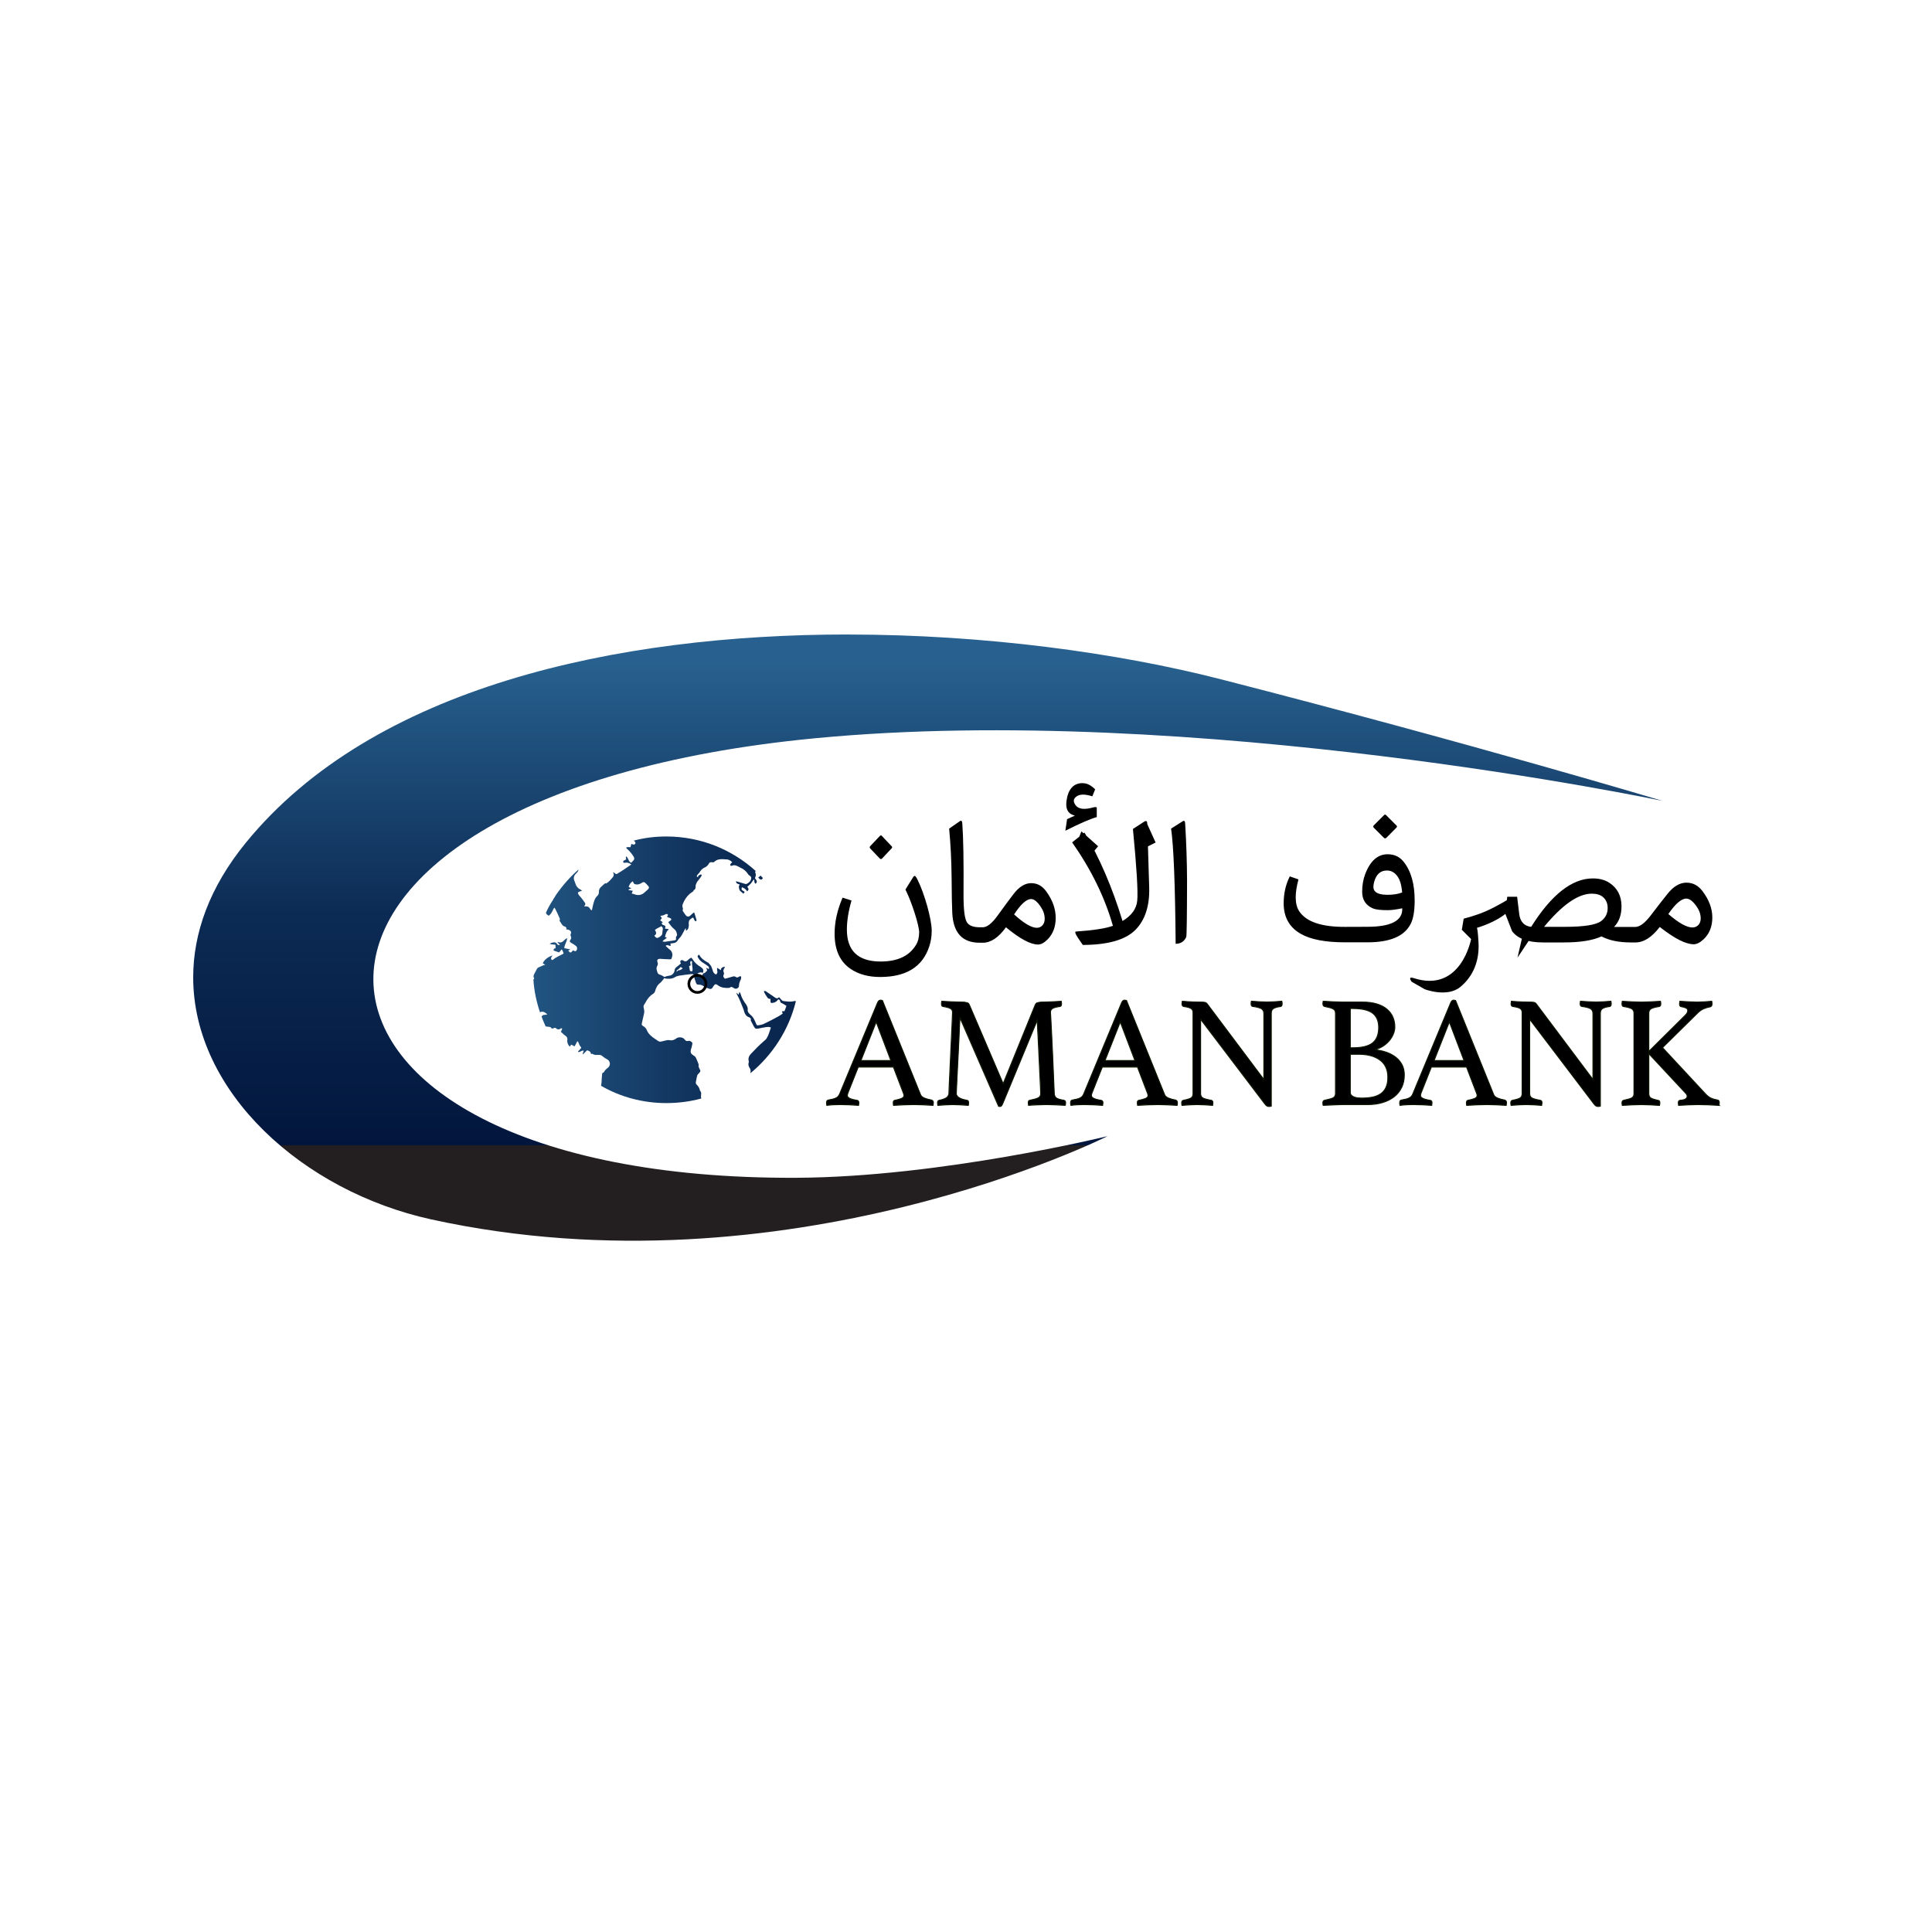 <?xml version="1.0" encoding="UTF-8"?>
<svg id="Layer_1" data-name="Layer 1" xmlns="http://www.w3.org/2000/svg" xmlns:xlink="http://www.w3.org/1999/xlink" viewBox="0 0 100 100">
  <defs>
    <clipPath id="clippath">
      <path d="M43.881,32.841c-11.984,.001-24.568,2.716-31.148,10.768-1.908,2.334-2.732,4.712-2.733,6.974v.001c-.002,5.936,5.67,11.074,12.321,12.532,18.432,4.04,35.007-4.309,35.007-4.309,0,0-8.615,2.118-16.091,2.155-28.624,.139-30.122-19.777,.951-22.75,19.601-1.876,43.878,3.246,43.878,3.246,0,0-9.652-2.905-22.863-6.296-5.312-1.363-12.21-2.319-19.321-2.319h-.003Z" fill="none"/>
    </clipPath>
    <linearGradient id="linear-gradient" x1="4.265" y1="-240.995" x2="4.543" y2="-240.995" gradientTransform="translate(21622.275 -347.438) rotate(90) scale(89.522 -89.522)" gradientUnits="userSpaceOnUse">
      <stop offset="0" stop-color="#28618f"/>
      <stop offset=".522" stop-color="#0c2b54"/>
      <stop offset="1" stop-color="#02163d"/>
      <stop offset="1" stop-color="#231f20"/>
    </linearGradient>
    <linearGradient id="linear-gradient-2" x1="24.491" y1="50.195" x2="50.174" y2="50.195" gradientTransform="matrix(1, 0, 0, 1, 0, 0)" xlink:href="#linear-gradient"/>
  </defs>
  <g clip-path="url(#clippath)">
    <rect x="9.998" y="32.841" width="76.069" height="34.315" fill="url(#linear-gradient)"/>
  </g>
  <path d="M39.077,45.46c.011-.057,.045-.113,.045-.17s-.023-.113-.045-.181c.023,0,.034-.011,.057-.011-1.235-1.122-2.855-1.802-4.645-1.802-.578,0-1.144,.068-1.688,.215,.045,.034,.113,.079,.079,.17-.068,.045-.079,.045-.204,0-.011,.057-.023,.113-.045,.17-.079,0-.147-.023-.227,.023,.023,.034,.045,.057,.057,.068,.136,.113,.238,.249,.329,.385,.057,.102,.057,.147-.023,.227-.034,.045-.068,.068-.102,.102-.159-.068-.125-.261-.261-.329q-.023,.068,.011,.147c-.034,.023-.068,.045-.102,.057-.034,.023-.068,.045-.057,.079,.011,.057,.057,.057,.091,.045,.125-.023,.227,.011,.329,.091-.068,.045-.147,.102-.215,.147-.147,.102-.295,.204-.453,.295-.113,.079-.125,.068-.227-.023-.011,0-.023-.011-.034-.023,0,.011-.011,.023-.011,.023,.057,.102,.034,.181-.034,.261-.068,.068-.125,.147-.193,.204-.045,.045-.091,.068-.136,.102-.045-.034-.091,.011-.136,.057s-.102,.091-.147,.136c-.068,.068-.091,.147-.091,.238,0,.068-.011,.136-.068,.193-.147,.125-.193,.317-.238,.499-.023,.079-.034,.17-.057,.261-.068-.011-.079-.057-.102-.091-.045-.079-.113-.113-.204-.113-.034,.011-.057,0-.091,0,.079-.125,.079-.136-.011-.249-.045-.079-.113-.147-.17-.227-.034-.034-.068-.068-.091-.102-.079-.113-.079-.147,.045-.193,.034-.011,.068-.023,.113-.034-.034-.034-.045-.045-.068-.057-.147-.068-.238-.181-.283-.34-.011-.045-.034-.091-.045-.125-.068-.159-.011-.283,.102-.385,.057-.057,.102-.113,.113-.193-.442,.385-.827,.827-1.167,1.314-.011,.023-.023,.034-.034,.057-.023,.034-.045,.068-.068,.113-.023,.023-.045,.045-.045,.079-.147,.215-.272,.442-.374,.68,.023,.068,.079,.113,.147,.147,.147-.102,.193-.261,.283-.419,.034,.034,.057,.057,.068,.091,.079,.159,.147,.306,.215,.465,.011,.011,.011,.034,.011,.045-.011,.045-.034,.079,.011,.125,.068,.079,.091,.193,.204,.238,.034,.011,.057,.023,.079,.034,.045,.034,.068,.079,.023,.136,.091-.023,.238,.045,.261,.125,.011,.023,0,.057-.011,.091-.023,.045-.023,.091,0,.136,.034,.068,.023,.125-.023,.181-.057,.079-.045,.102,.045,.159,.079,.045,.159,.091,.227,.147,.068,.045,.091,.113,.068,.193-.034,.091-.079,.113-.159,.068-.011-.011-.034-.023-.045-.023-.113,.147-.147,.147-.249,.011,.034-.011,.068-.034,.113-.057-.113-.023-.215-.045-.317-.068,.011-.181,.136-.329,.147-.499,0,0-.011-.011-.023-.011-.045,.034-.102,.068-.136,.113-.091,.091-.181,.136-.306,.079-.011,0-.023,0-.034,.011,.045,.045,.079,.091,.125,.147-.079,.011-.125-.011-.147-.057-.079-.113-.181-.091-.283-.057-.023,.011-.057,.023-.102,.045,.113,.057,.204,.034,.306,.057v.181c-.091,0-.102,.057-.102,.113,.102,.034,.181,.068,.283,.102,.045-.045,.079-.091,.136-.159,.057,.068,.079,.136,.102,.215-.023,.011-.034,.023-.057,.034-.17,.091-.351,.159-.487,.283-.023,.011-.045,.011-.068,.023-.068-.091-.034-.159,.045-.238-.193,.034-.465,.238-.51,.408,.034,.023,.068,.034,.125,.068-.068,.023-.113,.034-.159,.057-.045,.011-.079,.045-.125,.057-.091,.023-.147,.079-.181,.17-.034,.068-.068,.136-.102,.193-.045,.079-.057,.159,0,.238-.011,.023-.023,.034-.045,.045,.034,.589,.159,1.167,.34,1.7,.034-.011,.057-.023,.091-.023,.045-.011,.091,0,.136,.023,.045,.023,.091,.057,.159,.113-.057,.011-.091,.011-.125,.023-.057,.011-.113-.011-.147,.057,0,.011-.023,.011-.034,.011,.057,.181,.136,.363,.215,.532,.068,.011,.125,.011,.193,.023,.023,0,.068,.011,.079,.034,.034,.068,.091,.057,.136,.034,.045-.023,.091-.034,.125,0,.091,.091,.17,.068,.261,.011,.011,0,.023-.011,.034-.011h.011c.034,.068-.023,.113-.057,.181,.045,.045,.102,.091,.147,.136,.034,.034,.068,.057,.102,.079,.079,.057,.102,.125,.091,.215-.023,.113,.034,.261,.125,.34,.023-.023,.045-.057,.079-.102,.057,.034,.113,.057,.17,.091,.045-.091,.091-.17,.147-.272,.034,.045,.057,.068,.068,.102,.023,.068,.045,.136,.102,.193,.034,.023,.034,.057,0,.091-.023,.023-.045,.045-.068,.079-.034,.023-.057,.057-.079,.091,.125,.045,.193-.102,.306-.057-.023,.057-.045,.113-.057,.17,0,.011,.011,.011,.023,.011l.204-.204c.102,.023,.193,.068,.204,.193,.068-.023,.068-.011,.136,.023,.034,.011,.068,.023,.102,.023h.159c.091-.011,.159,.023,.227,.091,.068,.057,.147,.102,.227,.147,.147,.079,.17,.295,.045,.408-.079,.068-.17,.125-.215,.227-.023,.034-.068,.057-.102,.079-.011,.091-.011,.181-.023,.272,0,.125-.011,.249-.034,.374,.997,.578,2.153,.895,3.376,.895,.623,0,1.235-.079,1.813-.238-.023-.068-.023-.136-.011-.215,.011-.057,0-.113-.034-.159-.023-.023-.034-.045-.034-.068-.023-.113-.091-.204-.17-.283-.034-.034-.045-.079-.034-.125,.023-.102,.034-.215,.068-.317,0-.045,.034-.091,.068-.113,.113-.125,.125-.136,.045-.272-.023-.057-.057-.113-.034-.181,0-.023-.011-.045-.011-.057-.034-.091-.068-.17-.102-.249-.034-.079-.068-.147-.147-.181-.011-.011-.034-.023-.045-.034q-.147-.091-.102-.261c.034-.102,.057-.204,.079-.306,.011-.034-.011-.079-.023-.091-.057-.045-.113-.091-.193-.068-.068,.023-.125,0-.17-.057-.045-.068-.113-.113-.204-.125-.102-.011-.181,0-.261,.068-.102,.068-.204,.102-.317,.079-.091-.023-.17,0-.261,.023-.295,.068-.238,.091-.499-.091-.057-.034-.113-.079-.17-.125-.102-.079-.193-.181-.249-.306-.034-.102-.102-.181-.204-.238-.079-.045-.079-.068-.057-.17,.034-.147,.068-.295,.102-.453,.034-.102,.011-.204-.011-.317-.023-.057-.011-.113,.023-.17,.034-.045,.068-.102,.091-.147,.091-.17,.215-.317,.385-.419,.045-.034,.079-.079,.091-.136,.045-.159,.113-.306,.261-.419,.079-.057,.136-.159,.215-.249,.079,.045,.193,.034,.295,.034,.102-.011,.181-.034,.272-.091,.057-.034,.136-.057,.204-.068,.204-.034,.397-.057,.6-.079,.102-.011,.125,0,.238,.079-.079,.068-.057,.136-.023,.215,.023,.045,.034,.091,.045,.136,.034,.091,.068,.125,.159,.113,.102,0,.17,.034,.261,.091,.079,.057,.181,.091,.283,.125,.068,.023,.113,0,.159-.057,.023-.045,.057-.091,.091-.136,.034-.045,.079-.057,.136-.023,.023,.011,.045,.023,.068,.045,.159,.113,.351,.136,.544,.125,.023,0,.045,0,.057-.011,.068-.068,.125-.034,.181,0,.102,.079,.193,.068,.272-.023,.011-.023,.023-.045,.023-.079,0-.102,.034-.204,.079-.295,.011-.023,.011-.034,.023-.045,0-.045,.023-.102,0-.136-.034-.045-.079,0-.125,.023-.057,.034-.102,.034-.159-.011-.045-.034-.091-.023-.147-.011-.136,.045-.272,.079-.397,.113-.079-.068-.113-.136-.057-.227,.011-.023,.011-.068,0-.091-.045-.079-.023-.159,.023-.227,.011-.023,.023-.045,.034-.079-.113,.023-.204,.034-.215,.181-.057-.045-.113-.068-.193-.125,0,.079,0,.125,.011,.17,.023,.079-.011,.136-.068,.181-.079-.045-.136-.091-.159-.181s-.057-.17-.091-.249c-.034-.057-.079-.113-.125-.159-.011-.023-.045-.034-.068-.045-.159-.091-.317-.193-.408-.363-.011-.011-.023-.023-.034-.034-.091,.079-.079,.079-.034,.17,.068,.125,.17,.204,.283,.272,.079,.045,.147,.102,.215,.147,.057,.034,.079,.079,.045,.159-.034-.023-.079-.034-.136-.068,.023,.057,.034,.091,.057,.136-.057,.079-.125,.147-.227,.17,0,.034-.011,.057-.023,.091-.102,0-.17-.045-.261-.102,.102-.045,.181-.079,.272-.034,.011,0,.023-.011,.023-.011q.057-.159-.079-.261c-.023-.011-.034-.023-.045-.034-.159-.091-.306-.215-.408-.385-.011-.023-.045-.057-.068-.091-.079,.023-.125,.068-.17,.113-.068,.068-.147,.113-.249,.034-.011-.011-.034-.011-.045-.023-.068-.011-.125,.034-.113,.102,.011,.023,.023,.045,.034,.068-.068,.057-.136,.125-.204,.17-.079,.057-.125,.113-.125,.204-.023,.136-.136,.249-.272,.261-.091,.011-.17,.034-.249,.068-.034-.011-.057-.034-.079-.045-.045-.023-.091-.057-.147-.068-.079-.023-.125-.057-.147-.147-.034-.102-.068-.204,0-.317,.034-.057,.034-.125,.011-.193-.045-.113,.011-.17,.136-.17,.147,.011,.295,.023,.431,.023,.057,0,.125,.023,.159-.034,.023-.068,.045-.147,.045-.215-.011-.091-.045-.181-.136-.249-.079-.057-.136-.125-.215-.193,.091-.091,.17,.011,.261,0,0-.034-.011-.079-.011-.125,.034,0,.068-.011,.102-.011,.113-.011,.204-.034,.272-.147,.034-.068,.102-.125,.147-.181,.057-.079,.102-.147,.136-.227,.045-.068,.068-.159,.136-.227,0,.057,.011,.091,.011,.136,.125-.068,.136-.17,.147-.283v-.023c-.023-.227,.023-.272,.215-.385,.057,.057,.057,.159,.136,.204,.034-.023,.057-.034,.045-.079-.034-.113-.068-.227-.102-.34,0-.011-.011-.011-.023-.045-.034,.023-.068,.045-.091,.068-.045,.034-.079,.079-.125,.113-.079,.057-.147,.045-.215-.034-.045-.057-.091-.125-.136-.193-.023-.034-.034-.068-.011-.125,.011-.011,0-.045-.011-.068-.023-.068-.023-.136,.011-.204,.102-.261,.261-.476,.499-.623,.023-.011,.034-.034,.045-.045,.011-.011,.011-.045,.023-.045,.102-.045,.091-.147,.091-.227,.023-.113,.068-.193,.136-.272,.057-.068,.102-.136,.159-.215,.023-.034,.034-.068-.023-.102-.057,.045-.159,.045-.147,.159-.068-.034-.079-.068-.045-.113,.023-.034,.045-.057,.068-.079,.034-.034,.068-.079,.091-.125,.057-.079,.125-.147,.227-.193,.068-.023,.147-.091,.193-.159,.045-.102,.113-.136,.215-.113,.034,.011,.068,0,.091-.023,.136-.125,.295-.147,.465-.136,.045,0,.091,.011,.136,.011,.113-.011,.238,.045,.329,.147-.034,.034-.068,.057-.091,.091-.011,.023-.011,.057,0,.079,.011,.011,.045,.023,.068,.011,.17-.079,.317,.034,.453,.102,.159,.068,.295,.181,.397,.34,.011,.034,.057,.057,.091,.079,.068,.057,.079,.091,.057,.17-.023,.091-.079,.159-.17,.215-.045,.034-.102,.057-.17,.023-.113-.034-.227-.068-.34-.102-.034-.011-.068-.011-.102-.023,.011,.125,.102,.136,.181,.159,0,.011,.011,.034,0,.045-.057,.057-.023,.125-.011,.193,.011,.079,.057,.113,.113,.159,.034,.011,.057,.057,.102,.091,.023-.034,.045-.068,.068-.102-.068-.045-.125-.068-.159-.113-.011-.023,.011-.079,.011-.125,.125,.045,.215,.102,.272,.215,.091-.091,.102-.113,.011-.238,.068-.057,.136-.113,.193-.181,.045-.057,.091-.136,.147-.204,.045,.079,0,.181,.091,.227,.091-.091,.079-.147-.034-.283Zm-5.518,.555c-.079,.068-.147,.136-.215,.193-.159,.136-.329,.147-.51,.079-.045-.023-.091-.023-.136-.034,.011-.057,.034-.091,.057-.147-.079-.011-.147-.023-.227-.034,.023-.068,.102-.057,.147-.102-.045-.023-.091-.034-.136-.057,.034-.125,.091-.227,.215-.295,.034,.057,.034,.125,.113,.147,.091,.023,.159,.023,.238-.011,.057-.023,.102-.045,.147-.079,.057-.023,.102-.023,.147,.023,.057,.057,.113,.113,.17,.181,.034,.045,.023,.091-.011,.136Zm2.175,3.852c-.011-.034-.011-.068,0-.091,0-.011,.023-.034,.045-.034,.011,0,.034,.023,.045,.034,0,0,.011,.011,0,.023-.034,.159,.057,.306,.011,.465-.091,.023-.113,.011-.136-.068,0-.057-.023-.113-.034-.181,.023-.011,.057-.034,.091-.057-.011-.034-.023-.057-.023-.091Zm-.623,.306c.045-.045,.079-.079,.125-.125,.034,.023,.068,.057,.102,.079-.079,.045-.125,.102-.204,.091-.034,0-.068,.045-.113,.079-.011-.091,.057-.102,.091-.125Zm-.918-1.722c-.011,.011-.023,.023-.034,.034-.147,.091-.181,.091-.295-.057q.159-.079,.057-.249c0-.011-.011-.023-.023-.045,.102-.091,.227-.125,.329-.193q.102,.068,.079,.17c-.011,.068-.023,.125-.023,.193-.011,.068-.034,.113-.091,.147Zm.85-.034c-.045,.057-.079,.113-.045,.193,0,.011-.023,.034-.034,.045-.023,.011-.057,.023-.079,.023-.159,.023-.317,.045-.465,.068-.034,0-.079-.011-.125-.011,.045-.102,.147-.113,.215-.193-.034-.023-.068-.045-.091-.057,.045-.147,.068-.283,.193-.374-.011-.011-.011-.023-.023-.023-.057-.011-.102-.011-.17-.023,.011-.045,.023-.079,.023-.113-.034-.091-.181-.045-.193-.17,.023-.011,.034-.034,.057-.045-.045-.034-.091-.068-.136-.102,.034-.045,.057-.068,.091-.113-.023-.034-.057-.068-.079-.102,.011,0,.023-.023,.034-.023,.079,0,.159-.034,.238-.079,.045-.023,.091-.011,.125,.034-.011,.034-.034,.068-.057,.102,.057,.034,.113,.045,.17,.068,.068,.045,.079,.079,.011,.125-.034,.034-.068,.045-.113,.079,.091,.147,.193,.272,.317,.374,.091,.068,.113,.159,.136,.261v.057Zm4.328-3.093h-.011c-.011,.011-.023,.023-.034,.034-.023,.023-.045,.034-.079,.057,.011,.023,.023,.034,.034,.045,.079,.091,.147,.091,.204-.011-.034-.045-.068-.079-.113-.125Zm1.7,6.503c-.17,.034-.329,.011-.499-.011-.045,0-.091-.023-.125-.068-.034-.045-.079-.079-.125-.136-.091,.102-.159,.057-.238,0-.136-.102-.272-.181-.397-.272-.045-.034-.079-.068-.147-.034,.011,.034,.011,.068,.034,.091,.034,.068,.079,.136,.125,.204,.034,.057,.079,.113,.181,.102v.125c0,.079,.034,.102,.113,.079,.125-.011,.227-.079,.283-.181,.068,.011,.102,.045,.102,.091,.011,.068,.045,.091,.102,.113,.068,.034,.147,.079,.227,.136-.034,.091-.068,.181-.102,.272-.045,0-.091,0-.136,.011,.011,.034,.023,.068,.045,.113-.079,.057-.159,.113-.249,.159-.227,.125-.465,.249-.702,.362-.091,.045-.181,.068-.283,.079-.102,.023-.102,.011-.147-.079-.011-.023-.023-.057-.034-.079-.057-.147-.125-.272-.249-.374-.034-.023-.068-.068-.091-.091-.045-.057-.068-.113-.057-.181,.011-.091-.023-.17-.079-.261-.125-.17-.238-.351-.295-.567-.011-.034-.034-.057-.057-.091-.011,.045-.023,.079-.034,.147-.045-.034-.079-.057-.113-.102v.045c.147,.261,.249,.533,.351,.793,.023,.057,.034,.102,.045,.147,.045,.136,.113,.238,.249,.283,.057,.023,.113,.057,.091,.147-.011,.011,0,.023,.011,.045,.045,.091,.102,.193,.147,.283,.068,.113,.091,.136,.227,.113,.136-.034,.283-.057,.419-.079,.113-.011,.159-.011,.238,.023-.068,.193-.113,.397-.227,.567-.034,.057-.091,.102-.147,.147-.238,.204-.453,.431-.668,.657-.091,.102-.136,.204-.113,.329,.011,.034,.011,.068,.011,.102-.045,.113-.011,.204,.045,.295,.045,.057,.057,.125,.045,.204,0,.023-.011,.045-.011,.068,1.144-.94,1.994-2.243,2.357-3.728-.034-.023-.079-.011-.125,0Z" fill="url(#linear-gradient-2)"/>
  <circle cx="34.488" cy="50.195" r="6.9" fill="none"/>
  <path d="M36.097,51.438c-.283,0-.512-.229-.512-.512,0-.283,.229-.512,.512-.512s.512,.229,.512,.512c0,.283-.229,.512-.512,.512m0-.14c.205,0,.372-.167,.372-.372,0-.206-.167-.373-.372-.373s-.372,.167-.372,.373c0,.205,.167,.372,.372,.372"/>
  <path d="M79.121,48.703l-.576,.865,.288-1.25,.48-.096-.192,.481Zm-1.153-1.442c-.534,.464-1.414,.733-1.525,.766-.007-.008-.012,.003-.012,.003,0,0,.004-.001,.012-.003,.017,.019,.051,.145,.085,.772,.048,.901-.252,1.721-.948,2.29-.683,.559-1.838,.113-1.838,.113l-.672-.385s-.235-.3,.096-.192c2.458,.8,2.978-2.019,2.978-2.019l-.48-.481,.096-.577s.601-.141,1.153-.385c.642-.283,1.249-.673,1.249-.673l-.192,.769Zm9.846-.344c-.187-.271-.364-.406-.53-.406-.255,0-.566,.266-.931,.799,.537,.464,.952,.696,1.243,.696,.125,0,.228-.042,.31-.127,.082-.085,.122-.199,.122-.342,0-.211-.071-.418-.214-.62m.374,1.691c-.187,.178-.362,.267-.525,.267-.41,0-.995-.299-1.755-.896-.407,.535-.828,.803-1.265,.803h-.076c-.163,0-.245-.114-.245-.343v-.112c0-.232,.082-.348,.245-.348h.071c.235,0,.506-.204,.815-.611,.362-.476,.65-.846,.864-1.111,.306-.381,.63-.571,.971-.571,.333,0,.607,.143,.824,.428,.345,.449,.517,.907,.517,1.374,0,.464-.147,.837-.441,1.12m-5.225-2.182c-.133-.113-.325-.17-.575-.17-.701,0-1.523,.573-2.467,1.717h1.073c.995,0,1.624-.101,1.888-.303,.22-.17,.33-.391,.33-.665,.003-.244-.08-.437-.249-.58m1.657,2.355h-.223c-.606,0-1.107-.104-1.505-.312-.448,.208-1.099,.312-1.951,.312h-1.087c-.76,0-1.289-.192-1.586-.575l-.356-.914,.102-.874h.512l.107,.879c.047,.408,.254,.634,.619,.678,1.051-1.671,2.116-2.507,3.193-2.507,.341,0,.63,.077,.864,.232,.413,.274,.619,.678,.619,1.214,0,.449-.129,.804-.388,1.066h1.078c.071,0,.107,.116,.107,.348v.112c0,.229-.036,.343-.107,.343m-12.863-5.416c-.045,.039-.088,.037-.129-.004l-.517-.518c-.042-.041-.042-.083,0-.125l.53-.531c.036-.033,.07-.033,.103,0l.552,.553c.024,.027,.019,.058-.013,.094l-.525,.531Zm.565,1.976c-.142-.19-.32-.285-.534-.285-.342,0-.564,.207-.668,.62-.021,.083-.031,.16-.031,.232,0,.181,.11,.302,.329,.361,.116,.03,.244,.045,.383,.045,.312,0,.57-.04,.775-.12-.03-.384-.114-.668-.254-.852m.686,2.494c-.324,.625-1.064,.937-2.222,.937h-1.171c-1.007,0-1.765-.144-2.276-.433-.597-.336-.895-.866-.895-1.588,0-.506,.105-.97,.316-1.392l.45,.156c-.095,.354-.143,.663-.143,.928,0,.297,.061,.538,.183,.723,.362,.544,1.154,.813,2.374,.807,.439,0,.821-.001,1.145-.004,1.217,0,1.821-.308,1.813-.923v-.036c-.306,.065-.558,.098-.757,.098-.353,0-.603-.028-.748-.085-.38-.16-.57-.449-.57-.865,0-.333,.052-.638,.156-.914,.261-.687,.649-1.03,1.162-1.03,.345,0,.619,.128,.824,.383,.386,.482,.578,1.156,.575,2.021,0,.539-.071,.944-.214,1.218m-13.77-3.94l-.192-.769-.096-.289,.384-.289,.48,1.058-.577,.289Zm-2.881,.481l-.576-.865,.192-.481,.865,.769-.48,.577Zm-10.205-.471l-.497,.529c-.042,.039-.083,.037-.122-.004l-.489-.515c-.039-.041-.039-.083,0-.124l.501-.529c.034-.033,.066-.033,.097,0l.522,.551c.022,.027,.018,.058-.012,.093m15.247,4.588c-.101,.234-.284,.353-.548,.355-.026-3.069-.104-5.056-.236-5.963l.611-.386c.07-.044,.11-.003,.118,.124,.062,1.052,.094,2.038,.097,2.959-.003,1.884-.017,2.854-.042,2.91m-6.168-6.096c.135-.062,.27-.124,.405-.186-.298-.065-.447-.259-.447-.582,0-.047,.003-.099,.009-.156,.081-.628,.362-.942,.842-.942,.006,0,.01,.001,.013,.004,.211,0,.421,.107,.632,.32l-.148,.36c-.183-.059-.341-.089-.476-.089-.2,0-.347,.065-.443,.196-.045,.065-.051,.141-.017,.226,.084,.211,.258,.315,.522,.315,.121,0,.259-.021,.413-.062,.155-.044,.232-.04,.232,.013v.476c-.326,.089-.868,.324-1.626,.706l.089-.6Zm3.535,5.732c-.508,.512-1.411,.772-2.709,.778h-.012c-.228-.32-.353-.517-.375-.591-.022-.068-.018-.102,.013-.102,.91-.062,1.55-.161,1.921-.297-.418-1.469-1.122-2.909-2.111-4.319l.641-.507c.784,1.318,1.439,2.844,1.967,4.577,.466-.276,.721-.626,.762-1.053,.045-.471-.029-1.708-.223-3.71l.573-.373c.11-.071,.166-.043,.168,.085l.101,3.315c.028,.951-.211,1.684-.716,2.199m-4.896-1.195c-.177-.269-.344-.404-.501-.404-.241,0-.535,.265-.88,.795,.508,.462,.9,.693,1.175,.693,.118,0,.216-.042,.293-.127,.077-.084,.116-.198,.116-.34,0-.21-.067-.416-.202-.618m.354,1.684c-.177,.178-.343,.267-.497,.267-.388,0-.941-.298-1.66-.893-.385,.533-.784,.8-1.196,.8h-.072c-.155,0-.232-.114-.232-.342v-.111c0-.231,.077-.347,.232-.347h.067c.222,0,.479-.203,.771-.609,.343-.474,.615-.843,.817-1.106,.289-.379,.595-.569,.919-.569,.314,0,.574,.142,.779,.427,.326,.447,.489,.903,.489,1.368,0,.462-.139,.834-.417,1.115m-3.383,.173h-.143c-.893,0-1.364-.518-1.411-1.555-.017-.34-.028-.955-.034-1.844-.009-.871-.051-1.706-.127-2.506l.556-.386c.076-.054,.118-.011,.126,.129,.053,.717,.074,1.924,.063,3.621-.006,.823,.057,1.326,.19,1.506,.112,.157,.331,.236,.657,.236h.122c.067,0,.101,.115,.101,.347v.111c0,.228-.034,.342-.101,.342m-2.743,.191c-.345,1.055-1.194,1.582-2.545,1.582-.598,0-1.102-.136-1.512-.409-.562-.373-.843-.984-.843-1.831,0-.604,.138-1.226,.413-1.866l.463,.146c-.16,.554-.24,1.056-.24,1.506,0,1.102,.583,1.653,1.748,1.653,.879,0,1.49-.289,1.833-.866,.107-.175,.16-.393,.16-.653,0-.335-.365-1.518-.71-2.206l.405-.653c.025-.036,.05-.053,.076-.053,.031,0,.077,.061,.139,.182,.365,.726,.74,2.059,.74,2.655,0,.287-.042,.559-.127,.813"/>
  <path d="M88.975,57.214c-.169-.011-.354-.021-.555-.029-.201-.008-.376-.012-.522-.012-.153,0-.313,.004-.482,.012-.169,.008-.346,.018-.531,.029-.011-.054-.016-.098-.016-.131,0-.082,.03-.125,.09-.131,.245-.016,.368-.087,.368-.212,0-.054-.027-.109-.082-.163l-1.903-2.041v2.066c0,.109,.034,.185,.102,.229s.194,.084,.38,.122c.027,.006,.049,.016,.065,.033,.016,.016,.024,.046,.024,.09,0,.038-.005,.084-.016,.139-.174-.011-.34-.021-.498-.029-.158-.008-.305-.012-.441-.012-.142,0-.301,.004-.478,.012-.177,.008-.347,.018-.511,.029-.011-.054-.016-.098-.016-.131,0-.076,.027-.12,.082-.131,.207-.044,.348-.085,.425-.127,.076-.041,.114-.115,.114-.224v-4.155c0-.109-.038-.186-.114-.233-.076-.046-.218-.086-.425-.118-.054-.005-.082-.052-.082-.139,0-.033,.005-.076,.016-.131,.158,.011,.327,.021,.507,.029,.18,.008,.337,.012,.473,.012,.142,0,.299-.004,.474-.012,.174-.008,.348-.017,.523-.029,.011,.055,.016,.098,.016,.131,0,.082-.027,.128-.082,.139-.207,.033-.348,.072-.425,.118-.076,.046-.114,.124-.114,.233v1.975l1.894-1.878c.033-.033,.061-.07,.086-.11,.025-.041,.037-.083,.037-.127,0-.06-.031-.105-.094-.135-.062-.03-.146-.053-.249-.069-.055-.006-.082-.054-.082-.147,0-.033,.006-.076,.016-.131,.158,.011,.316,.021,.474,.029,.158,.008,.302,.012,.433,.012,.12,0,.246-.004,.38-.012,.133-.008,.254-.017,.363-.029,.011,.055,.016,.098,.016,.131,0,.087-.03,.139-.09,.155-.12,.022-.232,.055-.335,.098-.103,.044-.204,.112-.302,.204l-1.837,1.812,2.229,2.4c.092,.098,.185,.169,.277,.212,.093,.044,.204,.076,.335,.098,.065,.006,.098,.052,.098,.139,0,.038-.006,.084-.016,.139m-5.659-5.119c-.185,.027-.312,.065-.38,.114-.068,.049-.102,.128-.102,.237v4.809c-.011,.005-.03,.009-.057,.012-.027,.003-.049,.004-.065,.004-.038,0-.073-.01-.106-.029-.032-.019-.071-.059-.114-.118l-3.316-4.368v3.845c0,.109,.038,.185,.114,.229,.076,.044,.223,.084,.441,.122,.054,.011,.082,.054,.082,.131,0,.033-.006,.076-.016,.131-.136-.011-.274-.021-.412-.029-.139-.008-.268-.012-.388-.012-.109,0-.237,.004-.384,.012-.147,.008-.281,.018-.4,.029-.011-.054-.016-.098-.016-.131,0-.076,.03-.12,.09-.131,.196-.038,.328-.079,.396-.122,.068-.044,.102-.12,.102-.229v-4.196c0-.087-.031-.154-.094-.2-.063-.046-.192-.083-.388-.11-.06-.011-.09-.057-.09-.139,0-.027,.003-.052,.008-.074,0-.016,.003-.035,.008-.057,.109,.011,.212,.019,.31,.024,.087,.006,.18,.01,.278,.012,.098,.003,.185,.004,.261,.004,.158,0,.262,.006,.314,.016,.052,.011,.094,.038,.127,.082l2.932,3.91v-3.413c0-.12-.044-.204-.131-.253-.087-.049-.234-.087-.441-.114-.06-.005-.09-.052-.09-.139,0-.033,.005-.076,.016-.131,.136,.011,.275,.021,.417,.029,.141,.008,.275,.012,.4,.012,.12,0,.245-.004,.375-.012,.131-.008,.259-.017,.384-.029,.011,.055,.016,.098,.016,.131,0,.087-.027,.133-.082,.139m-8.297,.8l-.792,2h1.552l-.76-2Zm2.94,4.319c-.174-.011-.346-.021-.514-.029-.169-.008-.327-.012-.474-.012-.153,0-.327,.004-.523,.012-.196,.008-.373,.018-.531,.029-.011-.054-.016-.098-.016-.131,0-.049,.01-.083,.029-.102,.019-.019,.037-.029,.053-.029,.141-.027,.256-.058,.343-.094,.087-.035,.13-.088,.13-.159,0-.032-.011-.074-.032-.122l-.515-1.347h-1.821l-.522,1.314c-.027,.065-.041,.12-.041,.163,0,.114,.166,.196,.498,.245,.038,.006,.064,.021,.078,.045,.013,.024,.02,.053,.02,.086s-.006,.076-.016,.131c-.147-.011-.302-.021-.465-.029-.163-.008-.324-.012-.482-.012-.109,0-.22,.003-.335,.008-.114,.005-.234,.016-.359,.033-.011-.044-.016-.087-.016-.131,0-.038,.007-.071,.021-.098,.014-.027,.042-.044,.086-.049,.169-.027,.295-.061,.38-.102,.084-.041,.146-.105,.184-.192l1.968-4.735c.038-.092,.09-.139,.155-.139,.022,0,.054,.006,.098,.016l1.976,4.882c.033,.076,.106,.136,.22,.18,.115,.044,.226,.074,.335,.09,.033,.011,.059,.026,.078,.045,.019,.019,.029,.053,.029,.102,0,.033-.006,.076-.016,.131m-6.529-2.343c-.269-.201-.638-.302-1.106-.302h-.433v1.976c0,.06,.019,.109,.057,.147,.038,.038,.086,.068,.143,.09,.057,.022,.118,.037,.184,.045,.065,.008,.128,.012,.188,.012,.207,0,.395-.016,.563-.049,.169-.033,.313-.09,.433-.172,.12-.081,.212-.192,.278-.33,.065-.139,.098-.314,.098-.527,0-.392-.135-.688-.404-.89m-.069-1.69c0-.332-.105-.578-.314-.739-.21-.161-.554-.241-1.033-.241h-.123v2.033h.123c.479,0,.823-.084,1.033-.253,.209-.169,.314-.436,.314-.8m1.188,3.102c-.09,.19-.218,.351-.384,.482-.166,.13-.366,.231-.6,.302-.234,.071-.493,.106-.776,.106h-1.29c-.092,0-.197,.003-.314,.008-.117,.005-.227,.011-.331,.016-.12,.006-.242,.011-.367,.016-.006-.011-.008-.027-.008-.049-.006-.011-.008-.024-.008-.041v-.041c0-.076,.03-.12,.09-.131,.212-.044,.359-.085,.441-.127,.082-.041,.123-.115,.123-.224v-4.155c0-.054-.01-.099-.029-.135-.019-.035-.05-.065-.094-.09-.044-.024-.101-.046-.171-.065-.071-.019-.161-.039-.269-.061-.06-.011-.09-.062-.09-.155,0-.027,.003-.049,.008-.065,0-.016,.003-.033,.008-.049,.163,.011,.339,.021,.527,.029,.188,.008,.347,.012,.478,.012h1.004c.305,0,.565,.034,.78,.102,.215,.068,.391,.162,.527,.282,.136,.12,.236,.257,.298,.412,.062,.155,.094,.317,.094,.486,0,.125-.024,.248-.074,.367-.049,.12-.116,.231-.2,.335-.085,.103-.186,.196-.306,.278-.12,.082-.253,.144-.4,.188v.024c.174,.022,.348,.061,.523,.118,.174,.057,.332,.138,.474,.241,.141,.103,.256,.233,.343,.388,.087,.155,.131,.339,.131,.551,0,.239-.045,.454-.135,.645m-6.267-4.188c-.185,.027-.312,.065-.38,.114-.068,.049-.102,.128-.102,.237v4.809c-.011,.005-.03,.009-.057,.012-.027,.003-.049,.004-.065,.004-.038,0-.074-.01-.106-.029-.032-.019-.071-.059-.114-.118l-3.315-4.368v3.845c0,.109,.038,.185,.114,.229,.076,.044,.223,.084,.441,.122,.054,.011,.082,.054,.082,.131,0,.033-.006,.076-.016,.131-.136-.011-.274-.021-.413-.029-.139-.008-.268-.012-.388-.012-.109,0-.237,.004-.384,.012-.147,.008-.281,.018-.4,.029-.011-.054-.016-.098-.016-.131,0-.076,.03-.12,.09-.131,.196-.038,.328-.079,.396-.122,.068-.044,.102-.12,.102-.229v-4.196c0-.087-.031-.154-.094-.2-.063-.046-.192-.083-.388-.11-.06-.011-.09-.057-.09-.139,0-.027,.003-.052,.008-.074,0-.016,.003-.035,.008-.057,.109,.011,.212,.019,.31,.024,.087,.006,.18,.01,.278,.012,.098,.003,.185,.004,.261,.004,.158,0,.262,.006,.314,.016,.052,.011,.094,.038,.127,.082l2.932,3.91v-3.413c0-.12-.044-.204-.131-.253-.087-.049-.234-.087-.441-.114-.06-.005-.09-.052-.09-.139,0-.033,.005-.076,.016-.131,.136,.011,.275,.021,.416,.029,.141,.008,.275,.012,.4,.012,.12,0,.245-.004,.376-.012,.131-.008,.259-.017,.384-.029,.011,.055,.016,.098,.016,.131,0,.087-.027,.133-.082,.139m-8.297,.8l-.792,2h1.552l-.76-2Zm2.94,4.319c-.175-.011-.346-.021-.515-.029-.169-.008-.327-.012-.474-.012-.152,0-.327,.004-.522,.012-.196,.008-.373,.018-.531,.029-.011-.054-.016-.098-.016-.131,0-.049,.009-.083,.029-.102,.019-.019,.037-.029,.053-.029,.141-.027,.256-.058,.343-.094,.087-.035,.131-.088,.131-.159,0-.032-.011-.074-.032-.122l-.515-1.347h-1.821l-.523,1.314c-.027,.065-.041,.12-.041,.163,0,.114,.166,.196,.498,.245,.038,.006,.064,.021,.078,.045s.021,.053,.021,.086-.006,.076-.016,.131c-.147-.011-.302-.021-.466-.029-.163-.008-.324-.012-.482-.012-.109,0-.221,.003-.335,.008-.114,.005-.234,.016-.359,.033-.011-.044-.016-.087-.016-.131,0-.038,.007-.071,.021-.098,.013-.027,.042-.044,.086-.049,.169-.027,.295-.061,.38-.102,.084-.041,.146-.105,.184-.192l1.968-4.735c.038-.092,.09-.139,.155-.139,.022,0,.054,.006,.098,.016l1.976,4.882c.032,.076,.106,.136,.22,.18,.114,.044,.226,.074,.335,.09,.033,.011,.059,.026,.077,.045,.019,.019,.029,.053,.029,.102,0,.033-.005,.076-.016,.131m-5.782,0c-.191-.011-.363-.021-.519-.029-.155-.008-.298-.012-.429-.012-.054,0-.123,.001-.204,.004-.082,.003-.167,.006-.257,.008-.09,.003-.178,.007-.266,.012-.087,.006-.163,.011-.229,.016-.011-.054-.016-.098-.016-.131,0-.087,.027-.131,.082-.131,.218-.044,.366-.087,.445-.131,.079-.043,.118-.117,.118-.22,0-.016-.004-.117-.012-.302-.008-.185-.019-.411-.033-.678-.014-.267-.027-.555-.041-.865-.014-.31-.027-.603-.041-.878-.014-.275-.026-.512-.037-.71-.011-.199-.016-.32-.016-.363l-1.788,4.319c-.022,.049-.042,.086-.061,.11-.019,.024-.045,.037-.078,.037-.038,0-.063-.003-.074-.008l-2-4.588c-.006,.055-.012,.187-.021,.396-.008,.209-.019,.458-.033,.747-.014,.289-.029,.593-.045,.914-.016,.321-.031,.618-.045,.89-.014,.272-.025,.501-.033,.686-.008,.185-.012,.283-.012,.294,0,.169,.185,.286,.555,.351,.054,.006,.082,.049,.082,.131,0,.033-.005,.076-.016,.131-.147-.011-.291-.021-.433-.029-.142-.008-.267-.012-.376-.012-.087,0-.204,.004-.351,.012-.147,.008-.286,.018-.416,.029-.011-.054-.016-.098-.016-.131,0-.076,.027-.12,.082-.131,.147-.027,.265-.067,.355-.118,.09-.052,.14-.129,.151-.233,0-.049,.006-.186,.016-.412,.011-.226,.023-.494,.037-.804,.014-.31,.029-.64,.045-.988,.016-.348,.031-.671,.045-.967,.014-.297,.024-.542,.033-.735,.008-.193,.012-.292,.012-.298,0-.087-.034-.151-.102-.192-.068-.041-.197-.078-.388-.11-.055-.005-.082-.052-.082-.139,0-.033,.005-.076,.016-.131,.071,.006,.151,.011,.241,.016,.09,.006,.18,.009,.269,.012,.09,.003,.176,.006,.257,.008,.082,.003,.147,.004,.196,.004,.098,0,.174,.004,.229,.012,.054,.008,.098,.017,.131,.028,.033,.011,.056,.027,.069,.049,.014,.022,.026,.044,.037,.065l1.747,4.074,1.657-4.074c.011-.022,.023-.044,.037-.065s.037-.038,.069-.049c.033-.011,.076-.02,.131-.028,.054-.008,.131-.012,.229-.012,.044,0,.101-.001,.171-.004,.071-.003,.147-.006,.229-.008,.082-.003,.165-.007,.249-.012,.084-.005,.162-.011,.233-.016,.011,.055,.016,.098,.016,.131,0,.087-.027,.133-.082,.139-.196,.027-.327,.064-.392,.11-.065,.046-.098,.107-.098,.184,0,.005,.004,.077,.012,.216,.008,.139,.02,.37,.037,.694,.016,.324,.037,.755,.061,1.294,.024,.539,.053,1.208,.086,2.008,.005,.103,.041,.18,.106,.229,.065,.049,.199,.09,.4,.122,.027,.006,.047,.021,.061,.045s.021,.053,.021,.086-.006,.076-.016,.131m-9.791-4.319l-.792,2h1.552l-.759-2Zm2.94,4.319c-.174-.011-.346-.021-.515-.029-.169-.008-.326-.012-.473-.012-.153,0-.327,.004-.523,.012-.196,.008-.373,.018-.531,.029-.011-.054-.016-.098-.016-.131,0-.049,.009-.083,.029-.102,.019-.019,.037-.029,.053-.029,.141-.027,.256-.058,.343-.094,.087-.035,.131-.088,.131-.159,0-.032-.011-.074-.032-.122l-.515-1.347h-1.821l-.523,1.314c-.027,.065-.041,.12-.041,.163,0,.114,.166,.196,.498,.245,.038,.006,.064,.021,.078,.045,.014,.024,.021,.053,.021,.086s-.006,.076-.016,.131c-.147-.011-.302-.021-.466-.029-.163-.008-.324-.012-.482-.012-.109,0-.221,.003-.335,.008-.114,.005-.234,.016-.359,.033-.011-.044-.016-.087-.016-.131,0-.038,.007-.071,.021-.098,.014-.027,.042-.044,.086-.049,.169-.027,.295-.061,.38-.102,.084-.041,.145-.105,.184-.192l1.968-4.735c.038-.092,.09-.139,.155-.139,.022,0,.054,.006,.098,.016l1.976,4.882c.033,.076,.106,.136,.22,.18s.226,.074,.335,.09c.033,.011,.059,.026,.078,.045,.019,.019,.029,.053,.029,.102,0,.033-.006,.076-.016,.131"/>
  <path d="M88.975,57.214c-.169-.011-.354-.021-.555-.029-.201-.008-.376-.012-.522-.012-.153,0-.313,.004-.482,.012-.169,.008-.346,.018-.531,.029-.011-.054-.016-.098-.016-.131,0-.082,.03-.125,.09-.131,.245-.016,.368-.087,.368-.212,0-.054-.027-.109-.082-.163l-1.903-2.041v2.066c0,.109,.034,.185,.102,.229s.194,.084,.38,.122c.027,.006,.049,.016,.065,.033,.016,.016,.024,.046,.024,.09,0,.038-.005,.084-.016,.139-.174-.011-.34-.021-.498-.029-.158-.008-.305-.012-.441-.012-.142,0-.301,.004-.478,.012-.177,.008-.347,.018-.511,.029-.011-.054-.016-.098-.016-.131,0-.076,.027-.12,.082-.131,.207-.044,.348-.085,.425-.127,.076-.041,.114-.115,.114-.224v-4.155c0-.109-.038-.186-.114-.233-.076-.046-.218-.086-.425-.118-.054-.005-.082-.052-.082-.139,0-.033,.005-.076,.016-.131,.158,.011,.327,.021,.507,.029,.18,.008,.337,.012,.473,.012,.142,0,.299-.004,.474-.012,.174-.008,.348-.017,.523-.029,.011,.055,.016,.098,.016,.131,0,.082-.027,.128-.082,.139-.207,.033-.348,.072-.425,.118-.076,.046-.114,.124-.114,.233v1.975l1.894-1.878c.033-.033,.061-.07,.086-.11,.025-.041,.037-.083,.037-.127,0-.06-.031-.105-.094-.135-.062-.03-.146-.053-.249-.069-.055-.006-.082-.054-.082-.147,0-.033,.006-.076,.016-.131,.158,.011,.316,.021,.474,.029,.158,.008,.302,.012,.433,.012,.12,0,.246-.004,.38-.012,.133-.008,.254-.017,.363-.029,.011,.055,.016,.098,.016,.131,0,.087-.03,.139-.09,.155-.12,.022-.232,.055-.335,.098-.103,.044-.204,.112-.302,.204l-1.837,1.812,2.229,2.4c.092,.098,.185,.169,.277,.212,.093,.044,.204,.076,.335,.098,.065,.006,.098,.052,.098,.139,0,.038-.006,.084-.016,.139Zm-5.659-5.119c-.185,.027-.312,.065-.38,.114-.068,.049-.102,.128-.102,.237v4.809c-.011,.005-.03,.009-.057,.012-.027,.003-.049,.004-.065,.004-.038,0-.073-.01-.106-.029-.032-.019-.071-.059-.114-.118l-3.316-4.368v3.845c0,.109,.038,.185,.114,.229,.076,.044,.223,.084,.441,.122,.054,.011,.082,.054,.082,.131,0,.033-.006,.076-.016,.131-.136-.011-.274-.021-.412-.029-.139-.008-.268-.012-.388-.012-.109,0-.237,.004-.384,.012-.147,.008-.281,.018-.4,.029-.011-.054-.016-.098-.016-.131,0-.076,.03-.12,.09-.131,.196-.038,.328-.079,.396-.122,.068-.044,.102-.12,.102-.229v-4.196c0-.087-.031-.154-.094-.2-.063-.046-.192-.083-.388-.11-.06-.011-.09-.057-.09-.139,0-.027,.003-.052,.008-.074,0-.016,.003-.035,.008-.057,.109,.011,.212,.019,.31,.024,.087,.006,.18,.01,.278,.012,.098,.003,.185,.004,.261,.004,.158,0,.262,.006,.314,.016,.052,.011,.094,.038,.127,.082l2.932,3.91v-3.413c0-.12-.044-.204-.131-.253-.087-.049-.234-.087-.441-.114-.06-.005-.09-.052-.09-.139,0-.033,.005-.076,.016-.131,.136,.011,.275,.021,.417,.029,.141,.008,.275,.012,.4,.012,.12,0,.245-.004,.375-.012,.131-.008,.259-.017,.384-.029,.011,.055,.016,.098,.016,.131,0,.087-.027,.133-.082,.139Zm-8.297,.8l-.792,2h1.552l-.76-2Zm2.94,4.319c-.174-.011-.346-.021-.514-.029-.169-.008-.327-.012-.474-.012-.153,0-.327,.004-.523,.012-.196,.008-.373,.018-.531,.029-.011-.054-.016-.098-.016-.131,0-.049,.01-.083,.029-.102,.019-.019,.037-.029,.053-.029,.141-.027,.256-.058,.343-.094,.087-.035,.13-.088,.13-.159,0-.032-.011-.074-.032-.122l-.515-1.347h-1.821l-.522,1.314c-.027,.065-.041,.12-.041,.163,0,.114,.166,.196,.498,.245,.038,.006,.064,.021,.078,.045,.013,.024,.02,.053,.02,.086s-.006,.076-.016,.131c-.147-.011-.302-.021-.465-.029-.163-.008-.324-.012-.482-.012-.109,0-.22,.003-.335,.008-.114,.005-.234,.016-.359,.033-.011-.044-.016-.087-.016-.131,0-.038,.007-.071,.021-.098,.014-.027,.042-.044,.086-.049,.169-.027,.295-.061,.38-.102,.084-.041,.146-.105,.184-.192l1.968-4.735c.038-.092,.09-.139,.155-.139,.022,0,.054,.006,.098,.016l1.976,4.882c.033,.076,.106,.136,.22,.18,.115,.044,.226,.074,.335,.09,.033,.011,.059,.026,.078,.045,.019,.019,.029,.053,.029,.102,0,.033-.006,.076-.016,.131Zm-6.529-2.343c-.269-.201-.638-.302-1.106-.302h-.433v1.976c0,.06,.019,.109,.057,.147,.038,.038,.086,.068,.143,.09,.057,.022,.118,.037,.184,.045,.065,.008,.128,.012,.188,.012,.207,0,.395-.016,.563-.049,.169-.033,.313-.09,.433-.172,.12-.081,.212-.192,.278-.33,.065-.139,.098-.314,.098-.527,0-.392-.135-.688-.404-.89Zm-.069-1.69c0-.332-.105-.578-.314-.739-.21-.161-.554-.241-1.033-.241h-.123v2.033h.123c.479,0,.823-.084,1.033-.253,.209-.169,.314-.436,.314-.8Zm1.188,3.102c-.09,.19-.218,.351-.384,.482-.166,.13-.366,.231-.6,.302-.234,.071-.493,.106-.776,.106h-1.29c-.092,0-.197,.003-.314,.008-.117,.005-.227,.011-.331,.016-.12,.006-.242,.011-.367,.016-.006-.011-.008-.027-.008-.049-.006-.011-.008-.024-.008-.041v-.041c0-.076,.03-.12,.09-.131,.212-.044,.359-.085,.441-.127,.082-.041,.123-.115,.123-.224v-4.155c0-.054-.01-.099-.029-.135-.019-.035-.05-.065-.094-.09-.044-.024-.101-.046-.171-.065-.071-.019-.161-.039-.269-.061-.06-.011-.09-.062-.09-.155,0-.027,.003-.049,.008-.065,0-.016,.003-.033,.008-.049,.163,.011,.339,.021,.527,.029,.188,.008,.347,.012,.478,.012h1.004c.305,0,.565,.034,.78,.102,.215,.068,.391,.162,.527,.282,.136,.12,.236,.257,.298,.412,.062,.155,.094,.317,.094,.486,0,.125-.024,.248-.074,.367-.049,.12-.116,.231-.2,.335-.085,.103-.186,.196-.306,.278-.12,.082-.253,.144-.4,.188v.024c.174,.022,.348,.061,.523,.118,.174,.057,.332,.138,.474,.241,.141,.103,.256,.233,.343,.388,.087,.155,.131,.339,.131,.551,0,.239-.045,.454-.135,.645Zm-6.267-4.188c-.185,.027-.312,.065-.38,.114-.068,.049-.102,.128-.102,.237v4.809c-.011,.005-.03,.009-.057,.012-.027,.003-.049,.004-.065,.004-.038,0-.074-.01-.106-.029-.032-.019-.071-.059-.114-.118l-3.315-4.368v3.845c0,.109,.038,.185,.114,.229,.076,.044,.223,.084,.441,.122,.054,.011,.082,.054,.082,.131,0,.033-.006,.076-.016,.131-.136-.011-.274-.021-.413-.029-.139-.008-.268-.012-.388-.012-.109,0-.237,.004-.384,.012-.147,.008-.281,.018-.4,.029-.011-.054-.016-.098-.016-.131,0-.076,.03-.12,.09-.131,.196-.038,.328-.079,.396-.122,.068-.044,.102-.12,.102-.229v-4.196c0-.087-.031-.154-.094-.2-.063-.046-.192-.083-.388-.11-.06-.011-.09-.057-.09-.139,0-.027,.003-.052,.008-.074,0-.016,.003-.035,.008-.057,.109,.011,.212,.019,.31,.024,.087,.006,.18,.01,.278,.012,.098,.003,.185,.004,.261,.004,.158,0,.262,.006,.314,.016,.052,.011,.094,.038,.127,.082l2.932,3.91v-3.413c0-.12-.044-.204-.131-.253-.087-.049-.234-.087-.441-.114-.06-.005-.09-.052-.09-.139,0-.033,.005-.076,.016-.131,.136,.011,.275,.021,.416,.029,.141,.008,.275,.012,.4,.012,.12,0,.245-.004,.376-.012,.131-.008,.259-.017,.384-.029,.011,.055,.016,.098,.016,.131,0,.087-.027,.133-.082,.139Zm-8.297,.8l-.792,2h1.552l-.76-2Zm2.94,4.319c-.175-.011-.346-.021-.515-.029-.169-.008-.327-.012-.474-.012-.152,0-.327,.004-.522,.012-.196,.008-.373,.018-.531,.029-.011-.054-.016-.098-.016-.131,0-.049,.009-.083,.029-.102,.019-.019,.037-.029,.053-.029,.141-.027,.256-.058,.343-.094,.087-.035,.131-.088,.131-.159,0-.032-.011-.074-.032-.122l-.515-1.347h-1.821l-.523,1.314c-.027,.065-.041,.12-.041,.163,0,.114,.166,.196,.498,.245,.038,.006,.064,.021,.078,.045s.021,.053,.021,.086-.006,.076-.016,.131c-.147-.011-.302-.021-.466-.029-.163-.008-.324-.012-.482-.012-.109,0-.221,.003-.335,.008-.114,.005-.234,.016-.359,.033-.011-.044-.016-.087-.016-.131,0-.038,.007-.071,.021-.098,.013-.027,.042-.044,.086-.049,.169-.027,.295-.061,.38-.102,.084-.041,.146-.105,.184-.192l1.968-4.735c.038-.092,.09-.139,.155-.139,.022,0,.054,.006,.098,.016l1.976,4.882c.032,.076,.106,.136,.22,.18,.114,.044,.226,.074,.335,.09,.033,.011,.059,.026,.077,.045,.019,.019,.029,.053,.029,.102,0,.033-.005,.076-.016,.131Zm-5.782,0c-.191-.011-.363-.021-.519-.029-.155-.008-.298-.012-.429-.012-.054,0-.123,.001-.204,.004-.082,.003-.167,.006-.257,.008-.09,.003-.178,.007-.266,.012-.087,.006-.163,.011-.229,.016-.011-.054-.016-.098-.016-.131,0-.087,.027-.131,.082-.131,.218-.044,.366-.087,.445-.131,.079-.043,.118-.117,.118-.22,0-.016-.004-.117-.012-.302-.008-.185-.019-.411-.033-.678-.014-.267-.027-.555-.041-.865-.014-.31-.027-.603-.041-.878-.014-.275-.026-.512-.037-.71-.011-.199-.016-.32-.016-.363l-1.788,4.319c-.022,.049-.042,.086-.061,.11-.019,.024-.045,.037-.078,.037-.038,0-.063-.003-.074-.008l-2-4.588c-.006,.055-.012,.187-.021,.396-.008,.209-.019,.458-.033,.747-.014,.289-.029,.593-.045,.914-.016,.321-.031,.618-.045,.89-.014,.272-.025,.501-.033,.686-.008,.185-.012,.283-.012,.294,0,.169,.185,.286,.555,.351,.054,.006,.082,.049,.082,.131,0,.033-.005,.076-.016,.131-.147-.011-.291-.021-.433-.029-.142-.008-.267-.012-.376-.012-.087,0-.204,.004-.351,.012-.147,.008-.286,.018-.416,.029-.011-.054-.016-.098-.016-.131,0-.076,.027-.12,.082-.131,.147-.027,.265-.067,.355-.118,.09-.052,.14-.129,.151-.233,0-.049,.006-.186,.016-.412,.011-.226,.023-.494,.037-.804,.014-.31,.029-.64,.045-.988,.016-.348,.031-.671,.045-.967,.014-.297,.024-.542,.033-.735,.008-.193,.012-.292,.012-.298,0-.087-.034-.151-.102-.192-.068-.041-.197-.078-.388-.11-.055-.005-.082-.052-.082-.139,0-.033,.005-.076,.016-.131,.071,.006,.151,.011,.241,.016,.09,.006,.18,.009,.269,.012,.09,.003,.176,.006,.257,.008,.082,.003,.147,.004,.196,.004,.098,0,.174,.004,.229,.012,.054,.008,.098,.017,.131,.028,.033,.011,.056,.027,.069,.049,.014,.022,.026,.044,.037,.065l1.747,4.074,1.657-4.074c.011-.022,.023-.044,.037-.065s.037-.038,.069-.049c.033-.011,.076-.02,.131-.028,.054-.008,.131-.012,.229-.012,.044,0,.101-.001,.171-.004,.071-.003,.147-.006,.229-.008,.082-.003,.165-.007,.249-.012,.084-.005,.162-.011,.233-.016,.011,.055,.016,.098,.016,.131,0,.087-.027,.133-.082,.139-.196,.027-.327,.064-.392,.11-.065,.046-.098,.107-.098,.184,0,.005,.004,.077,.012,.216,.008,.139,.02,.37,.037,.694,.016,.324,.037,.755,.061,1.294,.024,.539,.053,1.208,.086,2.008,.005,.103,.041,.18,.106,.229,.065,.049,.199,.09,.4,.122,.027,.006,.047,.021,.061,.045s.021,.053,.021,.086-.006,.076-.016,.131Zm-9.791-4.319l-.792,2h1.552l-.759-2Zm2.94,4.319c-.174-.011-.346-.021-.515-.029-.169-.008-.326-.012-.473-.012-.153,0-.327,.004-.523,.012-.196,.008-.373,.018-.531,.029-.011-.054-.016-.098-.016-.131,0-.049,.009-.083,.029-.102,.019-.019,.037-.029,.053-.029,.141-.027,.256-.058,.343-.094,.087-.035,.131-.088,.131-.159,0-.032-.011-.074-.032-.122l-.515-1.347h-1.821l-.523,1.314c-.027,.065-.041,.12-.041,.163,0,.114,.166,.196,.498,.245,.038,.006,.064,.021,.078,.045,.014,.024,.021,.053,.021,.086s-.006,.076-.016,.131c-.147-.011-.302-.021-.466-.029-.163-.008-.324-.012-.482-.012-.109,0-.221,.003-.335,.008-.114,.005-.234,.016-.359,.033-.011-.044-.016-.087-.016-.131,0-.038,.007-.071,.021-.098,.014-.027,.042-.044,.086-.049,.169-.027,.295-.061,.38-.102,.084-.041,.145-.105,.184-.192l1.968-4.735c.038-.092,.09-.139,.155-.139,.022,0,.054,.006,.098,.016l1.976,4.882c.033,.076,.106,.136,.22,.18s.226,.074,.335,.09c.033,.011,.059,.026,.078,.045,.019,.019,.029,.053,.029,.102,0,.033-.006,.076-.016,.131Z" fill="none" stroke="#0c1700" stroke-miterlimit="10" stroke-width=".051"/>
</svg>